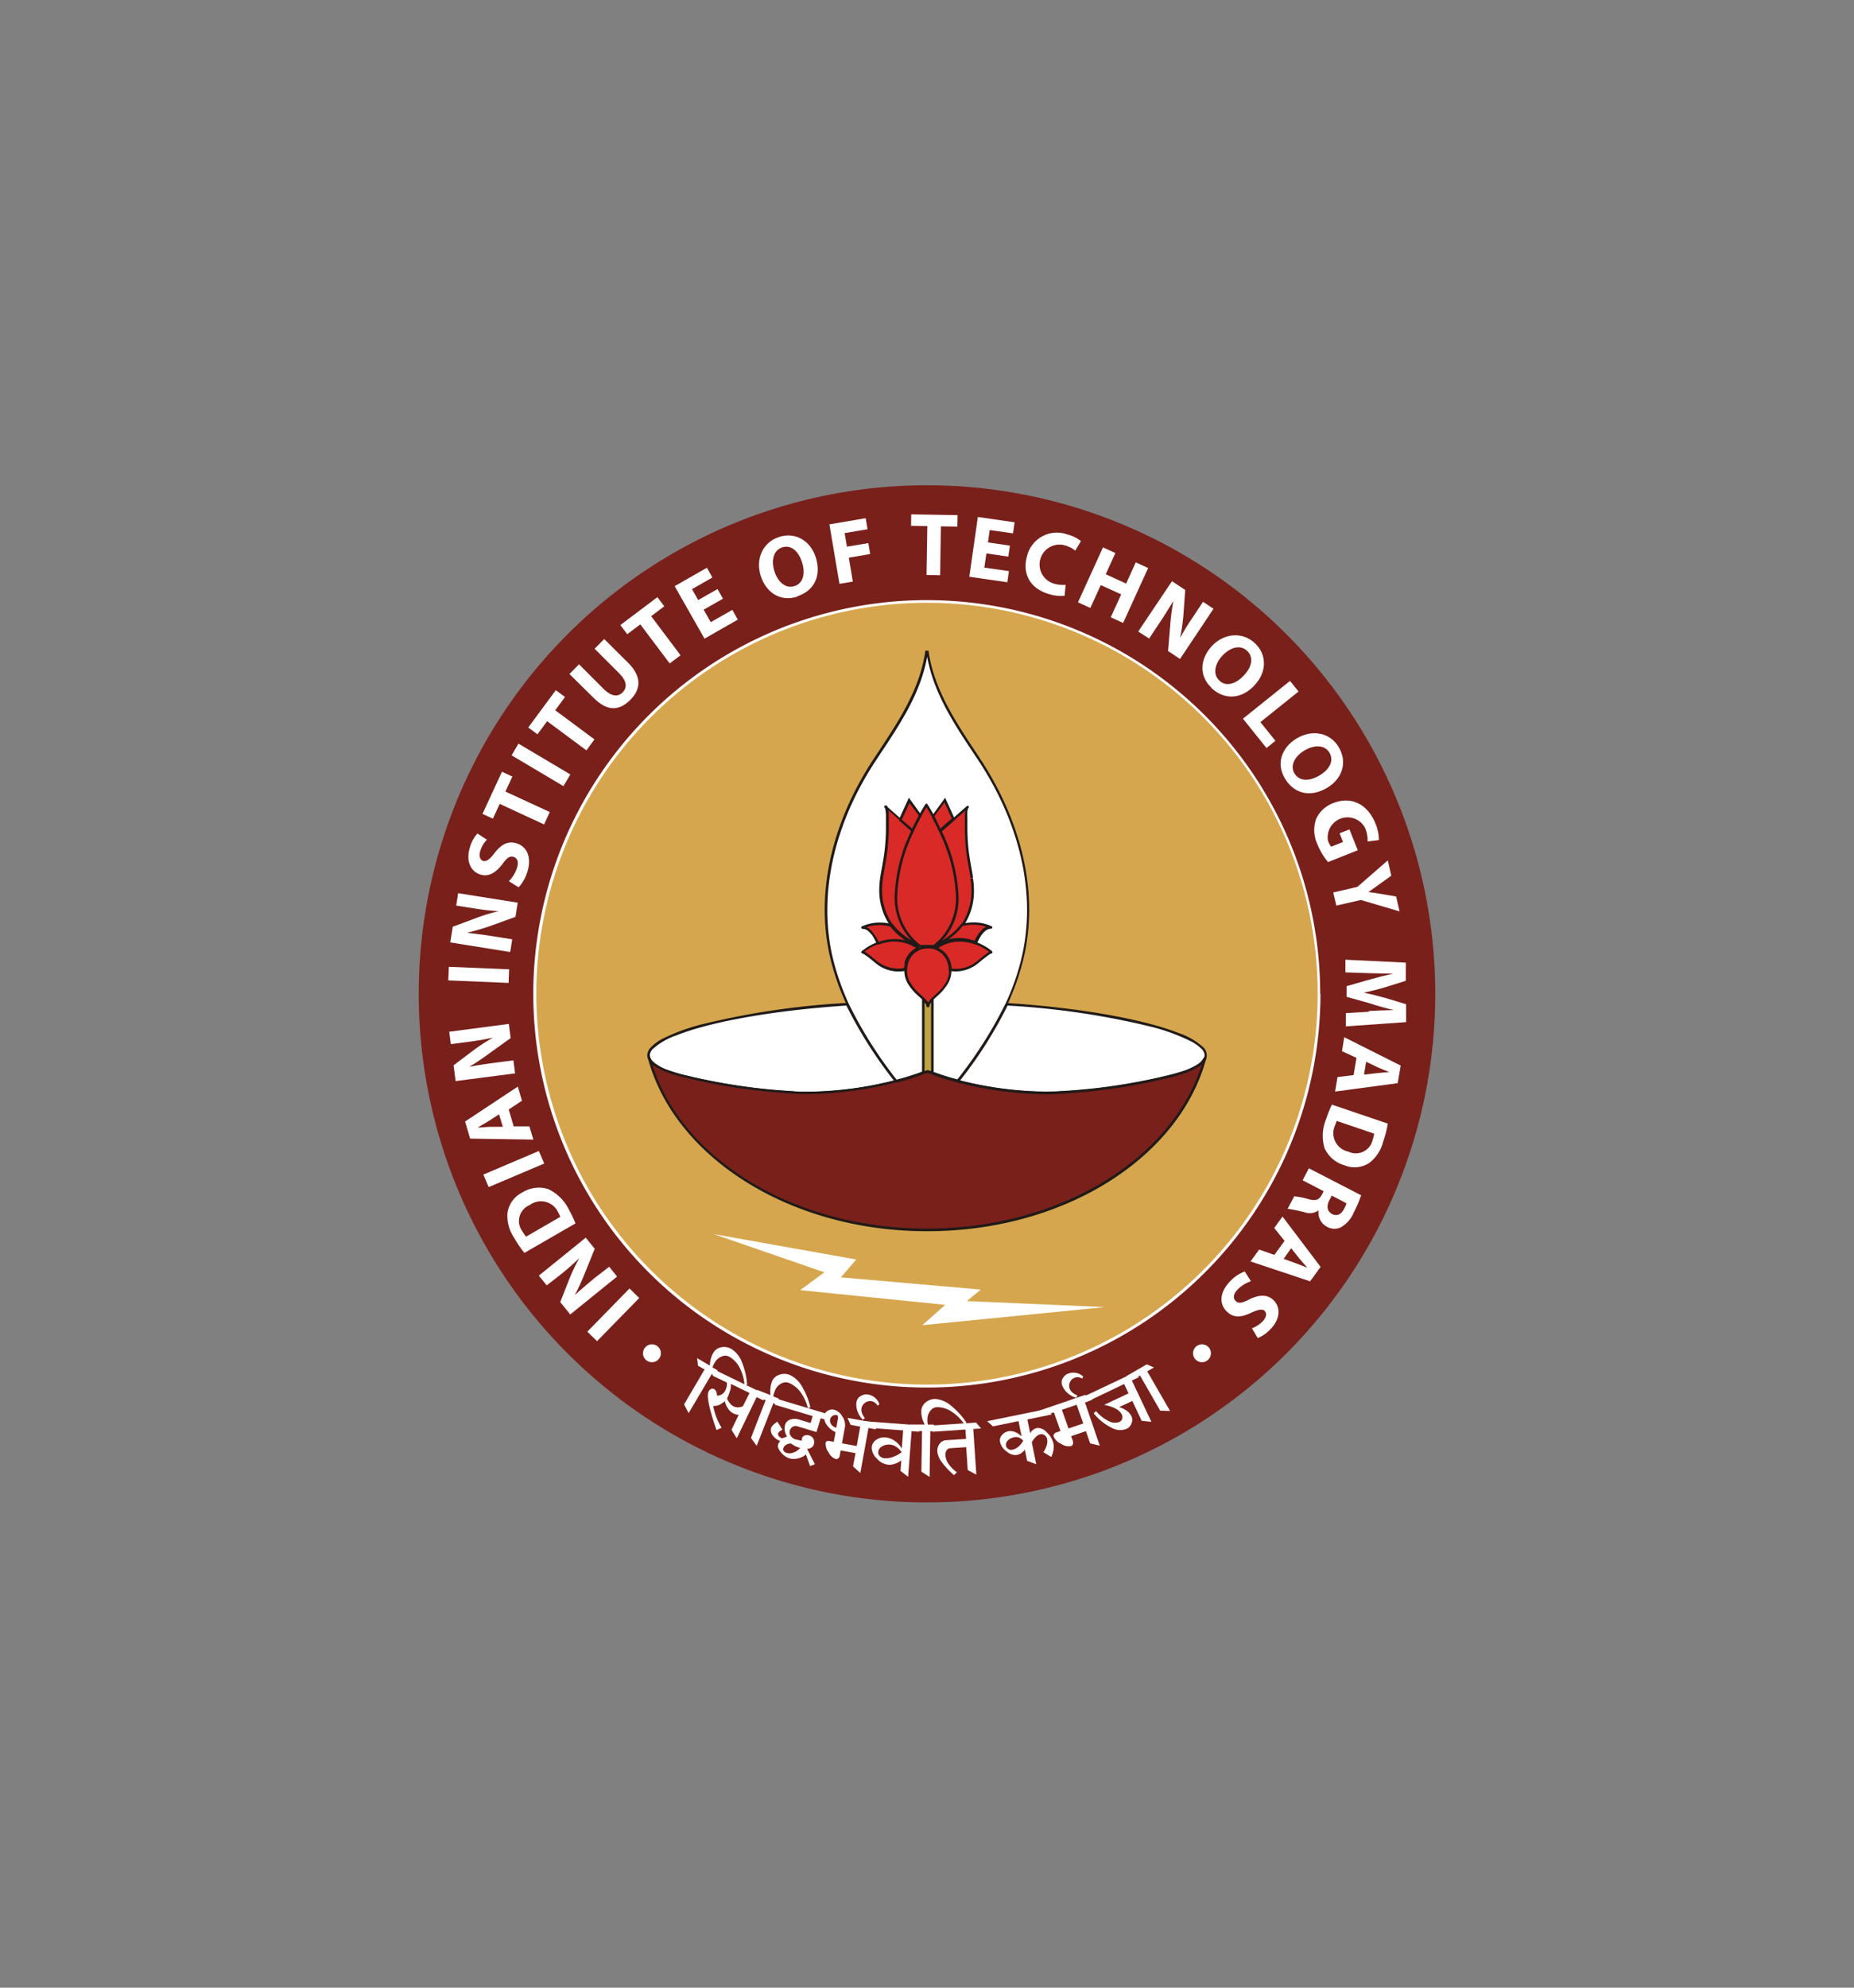 <svg id="Layer_1" data-name="Layer 1" xmlns="http://www.w3.org/2000/svg" viewBox="0 0 280 300"><rect x="0" y="0" width="280" height="300" fill="#808080" stroke="none"/><defs><style>.cls-1{fill:#79201b;}.cls-2{fill:#d6a64e;}.cls-3{fill:#fff;}.cls-4{fill:#201a18;}.cls-5{fill:#bda343;}.cls-6{fill:#d92a27;}</style></defs><title>IIT Madras Logo</title><path class="cls-1" d="M216.76,150A76.76,76.76,0,1,1,140,73.24,76.76,76.76,0,0,1,216.76,150"/><path class="cls-2" d="M199.23,150A59.23,59.23,0,1,1,140,90.77,59.23,59.23,0,0,1,199.23,150"/><path class="cls-3" d="M199.23,150H199a59,59,0,1,1-17.29-41.75A58.89,58.89,0,0,1,199,150h.38A59.42,59.42,0,1,0,140,209.42,59.42,59.42,0,0,0,199.42,150Z"/><polyline class="cls-3" points="88.7 200.99 95.07 194.47 96.54 195.91 90.17 202.42 88.7 200.99"/><path class="cls-3" d="M93.21,192.66l-7.09,5.73-1.51-1.87L86,193a26.21,26.21,0,0,1,1.49-3.12l0,0a36.87,36.87,0,0,1-2.86,2.52L82.57,194l-1.19-1.47,7.08-5.73,1.36,1.68-1.51,3.72a30.75,30.75,0,0,1-1.5,3.26l0,0c.91-.82,1.89-1.65,3-2.58L92,191.19l1.19,1.47"/><path class="cls-3" d="M84.62,183.64a4.31,4.31,0,0,0-.32-.65A2.84,2.84,0,0,0,80,181.88a2.6,2.6,0,0,0-1.08,4,5.21,5.21,0,0,0,.53.77l5.18-3ZM79.2,189.1a16,16,0,0,1-1.56-2.3,5.86,5.86,0,0,1-1-3.72A4.08,4.08,0,0,1,78.85,180a4.67,4.67,0,0,1,3.94-.53,6.62,6.62,0,0,1,3.12,3.08,17.64,17.64,0,0,1,1,2.1L79.2,189.1"/><polyline class="cls-3" points="73 177.28 81.38 173.72 82.19 175.61 73.8 179.17 73 177.28"/><path class="cls-3" d="M75.39,168.17l-1.69,1.09c-.47.29-1.09.64-1.56.92l0,0c.55,0,1.25-.09,1.8-.11h2l-.58-1.93ZM77.53,170l2.42,0,.6,2L71,171.85l-.76-2.58L78.2,164l.63,2.13-2,1.33.74,2.52"/><path class="cls-3" d="M77.81,162l-9,1.17-.31-2.38,3.06-2.31a29.48,29.48,0,0,1,2.91-1.88v0c-1.17.27-2.39.47-3.75.65l-2.63.34-.25-1.87,9-1.18.28,2.14L73.88,159a32.77,32.77,0,0,1-3,2v0c1.19-.22,2.46-.41,3.94-.61l2.72-.35.24,1.88"/><polyline class="cls-3" points="67.79 145.92 76.89 146.3 76.81 148.35 67.7 147.97 67.79 145.92"/><path class="cls-3" d="M77,143.68l-9-1.44.38-2.37,3.6-1.34a26.94,26.94,0,0,1,3.32-1v0a37.15,37.15,0,0,1-3.79-.44l-2.61-.41.29-1.87,9,1.43-.34,2.14-3.78,1.37a34.77,34.77,0,0,1-3.42,1v.05c1.21.13,2.48.3,4,.54l2.71.43-.3,1.87"/><path class="cls-3" d="M76.85,133a5.19,5.19,0,0,0,1.23-2c.28-.9.06-1.49-.52-1.67s-1,.14-1.67,1.07c-1,1.29-2.07,2-3.35,1.59-1.48-.46-2.21-2.07-1.57-4.1a5.28,5.28,0,0,1,1.13-2.09l1.44.94a4.08,4.08,0,0,0-1,1.67c-.27.85,0,1.39.44,1.53s1-.23,1.74-1.23c1.05-1.35,2.07-1.81,3.31-1.42,1.46.45,2.35,2,1.6,4.34a6,6,0,0,1-1.31,2.29L76.85,133"/><polyline class="cls-3" points="75.47 121.33 74.44 123.56 72.87 122.84 75.81 116.48 77.38 117.21 76.33 119.47 83.03 122.56 82.17 124.43 75.47 121.33"/><polyline class="cls-3" points="78.31 112.24 86.14 116.89 85.09 118.65 77.26 114 78.31 112.24"/><polyline class="cls-3" points="82.63 108.85 81.17 110.83 79.78 109.8 83.94 104.17 85.33 105.2 83.85 107.2 89.78 111.6 88.56 113.25 82.63 108.85"/><path class="cls-3" d="M87.46,100.27,91.18,104c1.12,1.11,2.12,1.24,2.85.5s.64-1.72-.51-2.87L89.8,97.91l1.45-1.46,3.63,3.6c2,2,2,3.93.27,5.62s-3.47,1.68-5.52-.36L86,101.73l1.44-1.46"/><polyline class="cls-3" points="96.7 94.24 94.73 95.72 93.69 94.34 99.28 90.13 100.32 91.51 98.34 93 102.78 98.9 101.14 100.13 96.7 94.24"/><polyline class="cls-3" points="109.19 90.36 106.27 92.02 107.34 93.9 110.6 92.05 111.43 93.52 106.4 96.39 101.89 88.47 106.76 85.69 107.59 87.16 104.51 88.92 105.44 90.57 108.36 88.91 109.19 90.36"/><path class="cls-3" d="M120,88.46c1.32-.43,1.67-1.92,1.12-3.62s-1.67-2.65-3-2.22-1.68,2-1.16,3.62,1.73,2.65,3,2.22Zm.41,1.59c-2.56.83-4.7-.62-5.51-3.09s.2-5.08,2.75-5.91,4.76.66,5.53,3c.93,2.85-.22,5.12-2.75,5.94h0"/><polyline class="cls-3" points="125.26 79.14 130.74 78.21 131.02 79.88 127.56 80.46 127.91 82.51 131.14 81.97 131.42 83.62 128.19 84.17 128.8 87.78 126.78 88.12 125.26 79.14"/><polyline class="cls-3" points="140.05 79.4 137.59 79.36 137.62 77.63 144.62 77.75 144.59 79.48 142.1 79.44 141.98 86.82 139.93 86.78 140.05 79.4"/><polyline class="cls-3" points="152.28 84.01 148.97 83.53 148.66 85.67 152.37 86.2 152.13 87.88 146.39 87.05 147.68 78.03 153.23 78.83 152.99 80.5 149.47 80 149.21 81.87 152.52 82.35 152.28 84.01"/><path class="cls-3" d="M160.78,89.92a5.94,5.94,0,0,1-2.34-.25c-3-.86-4.05-3.21-3.34-5.71a4.64,4.64,0,0,1,6.1-3.29,5.21,5.21,0,0,1,2.05,1l-.86,1.44a4.22,4.22,0,0,0-1.57-.8,3,3,0,0,0-1.63,5.78,4.89,4.89,0,0,0,1.75.18l-.16,1.64"/><polyline class="cls-3" points="168.45 83.47 166.99 86.67 170.07 88.08 171.53 84.88 173.4 85.73 169.62 94.02 167.75 93.17 169.33 89.71 166.24 88.31 164.67 91.76 162.8 90.91 166.58 82.62 168.45 83.47"/><path class="cls-3" d="M171.91,95.3,177,87.72l2,1.33-.28,3.83a30.3,30.3,0,0,1-.5,3.42l0,0c.57-1.07,1.22-2.11,2-3.26l1.47-2.21,1.58,1.05-5.06,7.58-1.8-1.2.33-4a33.19,33.19,0,0,1,.47-3.55l0,0c-.62,1-1.31,2.14-2.14,3.37l-1.52,2.29-1.57-1"/><path class="cls-3" d="M184.15,102.71c1,1,2.49.53,3.71-.77s1.51-2.75.47-3.72-2.56-.5-3.72.74-1.48,2.8-.47,3.74ZM183,103.84c-2-1.84-1.74-4.42,0-6.31s4.54-2.29,6.5-.47,1.73,4.49,0,6.33c-2,2.19-4.59,2.28-6.54.46h0"/><polyline class="cls-3" points="194.82 102.77 196.11 104.37 190.35 108.99 192.62 111.81 191.27 112.9 187.72 108.47 194.82 102.77"/><path class="cls-3" d="M195.51,116.75c.72,1.19,2.25,1.2,3.78.28s2.21-2.22,1.48-3.44-2.32-1.19-3.78-.31-2.2,2.28-1.49,3.46Zm-1.45.76c-1.39-2.3-.46-4.72,1.77-6.06s5-1,6.37,1.35.43,4.78-1.73,6.08c-2.57,1.54-5,.93-6.41-1.36h0"/><path class="cls-3" d="M200.6,130.15a10,10,0,0,1-1.6-2.63,5.14,5.14,0,0,1-.24-3.9,4.58,4.58,0,0,1,2.62-2.42c2.82-1.1,5.24.31,6.34,3.08a6.56,6.56,0,0,1,.53,2.51l-1.7.22a4.79,4.79,0,0,0-.42-2.11,3,3,0,0,0-5.57,2,3.33,3.33,0,0,0,.48.89l1.79-.71-.52-1.31,1.49-.59,1.26,3.15-4.46,1.77"/><path class="cls-3" d="M201.35,134.7l3.64-.84,4.6-4,.53,2.31-1.93,1.38c-.58.43-1,.73-1.54,1.08v0c.6.07,1.16.16,1.86.28l2.34.4.52,2.25-5.85-1.73-3.7.85-.47-2"/><path class="cls-3" d="M206.74,152.59c1.1-.06,2.41-.12,3.74-.14v0c-1.16-.28-2.47-.63-3.54-1l-3.57-1,0-1.61,3.5-1c1.08-.31,2.35-.63,3.55-.88v0l-3.77-.08-3.46-.12,0-1.91,9.12.44,0,2.74-3,.94c-1,.32-2.17.6-3.23.82v.06c1.06.22,2.25.52,3.28.81l3,.91,0,2.7-9.1.64,0-2,3.48-.21"/><path class="cls-3" d="M206,162.19l2-.23c.55-.06,1.26-.1,1.8-.15v0c-.51-.21-1.17-.47-1.66-.69l-1.82-.87-.33,2Zm-1.14-2.53-2.19-1,.35-2.11,8.52,4.28-.45,2.65-9.46,1.27.37-2.19,2.43-.3.43-2.58"/><path class="cls-3" d="M201.91,169.15a3.88,3.88,0,0,0-.27.67,2.84,2.84,0,0,0,2,4,2.6,2.6,0,0,0,3.67-1.81,4,4,0,0,0,.22-.91l-5.64-1.92Zm7.68.44a15.93,15.93,0,0,1-.69,2.69,5.86,5.86,0,0,1-2.1,3.24,4.07,4.07,0,0,1-3.77.35,4.66,4.66,0,0,1-3-2.61,6.59,6.59,0,0,1,.25-4.37,18.18,18.18,0,0,1,.87-2.17l8.46,2.87"/><path class="cls-3" d="M201.13,180.45l-.37.72c-.47.92-.3,1.69.41,2.06s1.38.08,1.81-.76a4.14,4.14,0,0,0,.37-.86l-2.22-1.16Zm4.41,0a16,16,0,0,1-1.08,2.53,4.57,4.57,0,0,1-2,2.28,2.27,2.27,0,0,1-2.08-.12,2.42,2.42,0,0,1-1.24-2.46h0a2.29,2.29,0,0,1-2.06.3,25,25,0,0,0-2.62-.54l1-1.88a12.12,12.12,0,0,1,2.17.43c1.13.3,1.58.09,2-.66l.28-.54-3.18-1.65.94-1.81,8,4.13"/><path class="cls-3" d="M193.86,190l1.89.68c.53.19,1.18.47,1.69.66l0,0c-.37-.41-.83-.94-1.18-1.36L195,188.39Zm.1-2.77-1.52-1.89,1.25-1.73,5.75,7.6-1.58,2.18-9-3,1.3-1.79,2.3.8,1.54-2.12"/><path class="cls-3" d="M188.91,193.38a5.08,5.08,0,0,0-2,1.25c-.66.68-.72,1.31-.29,1.73s1,.31,2-.22c1.44-.71,2.73-.85,3.7.08,1.12,1.08,1.06,2.84-.43,4.37a5.31,5.31,0,0,1-1.94,1.36l-.87-1.47a4.47,4.47,0,0,0,1.63-1.07c.61-.64.61-1.24.28-1.56s-.95-.22-2.1.31c-1.55.75-2.67.7-3.6-.2-1.1-1.06-1.23-2.79.5-4.59a6,6,0,0,1,2.2-1.47l.93,1.48"/><path class="cls-3" d="M182.88,204.25a1.35,1.35,0,1,1-1.34-1.35,1.35,1.35,0,0,1,1.34,1.35"/><path class="cls-3" d="M99.81,204.25a1.35,1.35,0,1,1-1.35-1.35,1.35,1.35,0,0,1,1.35,1.35"/><polyline class="cls-3" points="107.79 186.26 129.31 190.1 127 192.79 148.13 194.64 146.01 196.37 166.87 197.28 139.29 200.01 142.75 196.94 120.85 194.72 124.5 192.03 107.79 186.26"/><path class="cls-3" d="M105.31,205l1.89,1.11a5,5,0,0,1,.14-1,3.82,3.82,0,0,1,.39-.93,1.73,1.73,0,0,1,1.21-.84,2.15,2.15,0,0,1,1.57.29,4,4,0,0,1,1.55,2,10.58,10.58,0,0,1,.77,3.4l-.39,0a6.69,6.69,0,0,0-.71-2.56,4.09,4.09,0,0,0-1.55-1.68,1.28,1.28,0,0,0-1.18-.06,2.07,2.07,0,0,0-1.06.93,2.56,2.56,0,0,0-.33.72l.74.43.14,1.17-1-.59L104,213.28l-.69-1.31,3.1-5.28-1-.56-.13-1.16"/><path class="cls-3" d="M110.24,209.92a5.57,5.57,0,0,1-.44,1.16,3,3,0,0,0,.45.73,1.48,1.48,0,0,0,1.22.6,1.9,1.9,0,0,0,.73-.17l1-2-2.82-1.37a3.42,3.42,0,0,1-.1,1Zm.25,5.85,1.09-2.26a.67.67,0,0,1-.33,0,3.12,3.12,0,0,1-.51-.2,2.07,2.07,0,0,1-.78-.7,3.29,3.29,0,0,1-.5-1.14,3,3,0,0,1-.86.58,1.79,1.79,0,0,1-.89.14,9.77,9.77,0,0,0,1.27,3.31l-.77.33c-1.12-3.22-1.52-5.15-1.2-5.81a.8.8,0,0,1,.37-.38.47.47,0,0,1,.43,0,.71.71,0,0,1,.35.37,1.56,1.56,0,0,1,.12.64,1.36,1.36,0,0,0,.74-.21,1.39,1.39,0,0,0,.52-.58,3,3,0,0,0,.22-.63,1.57,1.57,0,0,0,0-.57l-2.09-1-.23-1.15,7.67,3.71.22,1.16-1.06-.52-3,6.22-.78-1.25"/><path class="cls-3" d="M114.3,209.75l2.06.81a4.65,4.65,0,0,1,0-1.05,3.68,3.68,0,0,1,.23-1,1.71,1.71,0,0,1,1.06-1,2.16,2.16,0,0,1,1.6,0,4.06,4.06,0,0,1,1.84,1.7,10.76,10.76,0,0,1,1.29,3.21l-.37.11a6.77,6.77,0,0,0-1.11-2.41,4.17,4.17,0,0,0-1.78-1.41,1.35,1.35,0,0,0-1.18.13A2,2,0,0,0,117,210a2.79,2.79,0,0,0-.22.76l.8.31.31,1.14-1.09-.43-2.52,6.44-.87-1.19,2.22-5.7-1-.41-.32-1.14"/><path class="cls-3" d="M118.38,219a.64.64,0,0,0,.38.28,1.65,1.65,0,0,0,1.09-.05,2.46,2.46,0,0,0,1-.7,3.46,3.46,0,0,1-1.36-.65,1.28,1.28,0,0,0-.76.18.91.91,0,0,0-.43.52.53.53,0,0,0,.06.42Zm6.5-5.66.4,1.11-1.34-.4-.63,2.09-2.93-.88a.84.84,0,0,0-.67.09,1,1,0,0,0-.43.57.91.91,0,0,0,.15.8,1.34,1.34,0,0,0,.76.54l.92.19a1.5,1.5,0,0,1,0-.2.72.72,0,0,1,0-.17.65.65,0,0,1,.42-.42,1,1,0,0,1,.72,0,1,1,0,0,1,.6.51,1.09,1.09,0,0,1,.06.83.88.88,0,0,1-.36.48,1.28,1.28,0,0,1-.66.2l1.18,2.32-.73.27-.62-1.74a2.92,2.92,0,0,1-1.23.59,2.36,2.36,0,0,1-1.24,0,2.68,2.68,0,0,1-1.3-.91c-.39-.47-.54-.85-.45-1.16a1.73,1.73,0,0,1,.14-.31,1.5,1.5,0,0,1,.19-.25,2.35,2.35,0,0,1-1.14-.86,1.26,1.26,0,0,1-.23-1.11,1.15,1.15,0,0,1,.3-.44,4,4,0,0,1,.64-.51l.78,1.22a2.22,2.22,0,0,0-.44.26.66.66,0,0,0-.22.28.48.48,0,0,0,.11.43.94.94,0,0,0,.49.32l.74-.26a2.25,2.25,0,0,1-.34-.89,2,2,0,0,1,.06-.92,1.12,1.12,0,0,1,.77-.75,2,2,0,0,1,1.34,0l1.73.52.31-1.05-5.67-1.7-.4-1.11,8.22,2.47"/><path class="cls-3" d="M125.54,215a1.44,1.44,0,0,0,.76.49l.24-1.32a.84.84,0,0,0,0-.39c0-.12-.1-.19-.18-.2a.8.8,0,0,0-.65.14.82.82,0,0,0-.35.55.85.85,0,0,0,.21.73Zm2.47-1,3.78.68.53,1.06-1.16-.21-1.23,6.79-1.1-1,.37-2-2.24-.41-.14.78a.7.7,0,0,1-.21.41.44.44,0,0,1-.36.12,1.91,1.91,0,0,1-1.11-1,2.14,2.14,0,0,1-.44-1.47.35.35,0,0,1,.21-.24.67.67,0,0,1,.4,0l.61.11.27-1.47a3.14,3.14,0,0,1-1.35-1.12,1.86,1.86,0,0,1-.33-1.41,1,1,0,0,1,.5-.7,1.3,1.3,0,0,1,.93-.16,2,2,0,0,1,1.25,1,2.25,2.25,0,0,1,.42,1.61l-.45,2.47,2.23.41.53-2.93-1.46-.27-.45-1"/><path class="cls-3" d="M129.93,210.76a1.47,1.47,0,0,1,1.09-.29,2.06,2.06,0,0,1,1.11.48,2.14,2.14,0,0,1,.68,1l-.26.2a1.62,1.62,0,0,0-.44-.46,1,1,0,0,0-.51-.21,1.27,1.27,0,0,0-1,.28,1.32,1.32,0,0,0-.51.88,1.52,1.52,0,0,0,.1.67,3.25,3.25,0,0,0,.43.75l-.34.21a3.66,3.66,0,0,1-.77-1.25,2.86,2.86,0,0,1-.17-1.34,1.32,1.32,0,0,1,.56-.93"/><path class="cls-3" d="M132.89,219.79a1.07,1.07,0,0,0,.7.3,3,3,0,0,0,1.25-.19,4.7,4.7,0,0,0,1.33-.72,3.15,3.15,0,0,0-.82-.81,1.84,1.84,0,0,0-.9-.33,2,2,0,0,0-1.25.27,1.06,1.06,0,0,0-.56.85.75.75,0,0,0,.25.63Zm5.32-4.7.63,1-1.17-.09-.52,6.9L136,222l.12-1.57a4,4,0,0,1-1,.51,2.34,2.34,0,0,1-1,.13,2.65,2.65,0,0,1-1.7-.94,2.25,2.25,0,0,1-.77-1.68,1.49,1.49,0,0,1,.65-1.12,2.11,2.11,0,0,1,1.42-.38,2.83,2.83,0,0,1,1.38.5,3.54,3.54,0,0,1,1.09,1.18l.21-2.74-5-.37-.64-1,7.45.56"/><path class="cls-3" d="M137.45,215l2.21,0a4.23,4.23,0,0,1-.4-1,3.42,3.42,0,0,1-.12-1,1.72,1.72,0,0,1,.64-1.32,2.23,2.23,0,0,1,1.51-.53,4.09,4.09,0,0,1,2.32,1,10.75,10.75,0,0,1,2.34,2.57l-.32.23a6.55,6.55,0,0,0-1.88-1.87,4,4,0,0,0-2.16-.7,1.32,1.32,0,0,0-1.07.53,2.11,2.11,0,0,0-.46,1.32,2.74,2.74,0,0,0,.07.78l.86,0,.69,1-1.18,0-.11,6.91-1.24-.81.1-6.12h-1.11l-.69-1"/><path class="cls-3" d="M147.4,214.7l.77.9-1.18.08.46,6.89-1.3-.7-.23-3.45-2.43.16a.7.7,0,0,0-.54.34,1.12,1.12,0,0,0-.17.73,2.62,2.62,0,0,0,.49,1.32,5.08,5.08,0,0,0,1.25,1.24l-.45.43a12.2,12.2,0,0,1-1.82-1.94,3.3,3.3,0,0,1-.69-1.59,1.71,1.71,0,0,1,.34-1.19,1.27,1.27,0,0,1,1-.55l3-.2-.1-1.41-4.94.33-.76-.9,7.36-.49"/><path class="cls-3" d="M152.3,218.7a.71.71,0,0,0,.59.11,1.85,1.85,0,0,0,.9-.46,2.93,2.93,0,0,0,.74-.91,1.66,1.66,0,0,0-.63-.46,1.16,1.16,0,0,0-.68-.07,1.78,1.78,0,0,0-1,.5.86.86,0,0,0-.29.79.77.77,0,0,0,.34.5Zm5.67-6,.88.78-3.69.76.42,2.07a1.66,1.66,0,0,1,.44-.51,1.61,1.61,0,0,1,.61-.27,1.79,1.79,0,0,1,1.47.67,3.22,3.22,0,0,1,1,1.71,2.62,2.62,0,0,1,0,.93,4.16,4.16,0,0,1-.33,1.06l-1.19-.72a3.57,3.57,0,0,0,.5-1.05,1.94,1.94,0,0,0,.07-.91,1,1,0,0,0-.38-.6.82.82,0,0,0-.66-.15,1.44,1.44,0,0,0-.66.39,3.16,3.16,0,0,0-.62.84l.67,3.3-1.38-.52-.34-1.69a2,2,0,0,1-.52.52,1.85,1.85,0,0,1-.68.28,1.9,1.9,0,0,1-1.55-.52,2.4,2.4,0,0,1-1-1.44,1.19,1.19,0,0,1,.26-1,1.71,1.71,0,0,1,1-.61,1.9,1.9,0,0,1,1,.11,3.29,3.29,0,0,1,1,.67l-.47-2.31-3.86.79-.88-.78,8.78-1.79"/><polyline class="cls-3" points="157.51 220.78 157.52 220.78 157.53 220.79 157.51 220.79 157.51 220.78"/><path class="cls-3" d="M161.36,215.6l2.24-.76-1-2.82-2.23.76,1,2.82Zm2.6-5,1,.67-1.11.38,2.24,6.54-1.45-.34L164,216l-2.23.76.26.74a.76.76,0,0,1,0,.47.41.41,0,0,1-.26.28,2,2,0,0,1-1.5-.32,2.17,2.17,0,0,1-1.14-1.1.39.39,0,0,1,.05-.36.52.52,0,0,1,.32-.26l.66-.23-1-2.82-1.56.53-1-.66,7.29-2.5"/><path class="cls-3" d="M160.47,208.11a1.46,1.46,0,0,1,.82-.78,2.16,2.16,0,0,1,2.29.43l-.13.31a1.58,1.58,0,0,0-.6-.2,1.1,1.1,0,0,0-.55.07,1.25,1.25,0,0,0-.73.71,1.29,1.29,0,0,0,0,1,1.44,1.44,0,0,0,.41.54,3.3,3.3,0,0,0,.75.44l-.2.35a3.71,3.71,0,0,1-1.29-.72,3,3,0,0,1-.79-1.08,1.34,1.34,0,0,1,0-1.09"/><path class="cls-3" d="M171,207.32l1,.54-1.06.5,2.95,6.24-1.47-.16-1.41-3-2,.94a3.49,3.49,0,0,1,1.15.54,2.38,2.38,0,0,1,.72.84,1.33,1.33,0,0,1,0,1.09,1.44,1.44,0,0,1-.77.82,2.63,2.63,0,0,1-2.31-.22,8,8,0,0,1-2.63-2.14l.36-.34a5.71,5.71,0,0,0,1.88,1.5,1.93,1.93,0,0,0,1.67.13.73.73,0,0,0,.4-.47.93.93,0,0,0-.06-.65,2.11,2.11,0,0,0-.95-.88,5.86,5.86,0,0,0-1.73-.56l3.7-1.74-.67-1.41L164,211.65l-1-.55,8-3.78"/><polyline class="cls-3" points="173.19 205.92 174.27 206.39 173.26 206.98 176.71 212.96 175.22 212.91 172.17 207.61 171.2 208.16 170.11 207.7 173.19 205.92"/><path class="cls-3" d="M97.94,159.26c0,2,4.63,3,5.84,3.31a89.71,89.71,0,0,0,15.89,2.33,52.34,52.34,0,0,0,15.67-1.7,63,63,0,0,1-7.4-11.63C110.37,152.73,97.94,156.26,97.94,159.26Zm54.12-7.73a63,63,0,0,1-7.4,11.63,52.34,52.34,0,0,0,15.67,1.7,88.8,88.8,0,0,0,15.89-2.33c1.21-.31,5.84-1.32,5.84-3.31,0-3-12.43-6.53-30-7.69"/><path class="cls-4" d="M97.94,159.26h-.19a1.93,1.93,0,0,0,.81,1.46,8.7,8.7,0,0,0,2.78,1.37c1,.33,1.94.55,2.39.66a89.39,89.39,0,0,0,15.93,2.34c.78.06,1.59.08,2.41.08a55.08,55.08,0,0,0,13.31-1.78l.28-.07-.17-.23a63.92,63.92,0,0,1-7.38-11.6l-.06-.12h-.13a119,119,0,0,0-21.62,3.16,29.67,29.67,0,0,0-6.24,2.25A6.69,6.69,0,0,0,98.37,158a1.89,1.89,0,0,0-.62,1.28h.38a1.5,1.5,0,0,1,.51-1,10.27,10.27,0,0,1,3.48-2c5-2,14.31-3.76,25.83-4.52v-.19l-.18.08a64.72,64.72,0,0,0,7.42,11.67l.16-.12-.05-.18a55,55,0,0,1-13.22,1.77c-.82,0-1.61,0-2.38-.08a89.11,89.11,0,0,1-15.86-2.33,23.74,23.74,0,0,1-3.35-1,6.67,6.67,0,0,1-1.68-1,1.55,1.55,0,0,1-.67-1.16Zm54.12-7.73-.17-.08a63.92,63.92,0,0,1-7.38,11.6l-.17.23.28.07a55.08,55.08,0,0,0,13.31,1.78c.82,0,1.63,0,2.41-.08a89.37,89.37,0,0,0,15.93-2.33,25.69,25.69,0,0,0,3.4-1,6.86,6.86,0,0,0,1.77-1,1.68,1.68,0,0,0,.19-2.74,10.61,10.61,0,0,0-3.61-2.06c-5.08-2-14.4-3.78-25.94-4.54H152l-.06.12.17.08v.19a118.66,118.66,0,0,1,21.55,3.15,29.64,29.64,0,0,1,6.15,2.22,6.93,6.93,0,0,1,1.61,1.12,1.52,1.52,0,0,1,.51,1,1.55,1.55,0,0,1-.67,1.16,8.81,8.81,0,0,1-2.66,1.31c-1,.32-1.91.54-2.37.65a88.21,88.21,0,0,1-15.86,2.33c-.77.05-1.56.08-2.38.08A55,55,0,0,1,144.71,163l-.05.18.16.12a64.37,64.37,0,0,0,7.42-11.67l-.18-.08v0Z"/><path class="cls-3" d="M135.34,163.19A64.91,64.91,0,0,1,128,151.54c-.15-.32-.3-.64-.44-1a36.56,36.56,0,0,1-2.19-6.91c-2-10.22,1.2-20.59,6.85-29.07,3.31-5,6.82-10,7.72-16h.19c.9,6,4.42,11.08,7.72,16,5.65,8.48,8.87,18.85,6.85,29.07a35.85,35.85,0,0,1-2.19,6.91c-.14.33-.29.64-.44,1a63,63,0,0,1-7.4,11.63,35.3,35.3,0,0,1-4.58-1.49,37.19,37.19,0,0,1-4.6,1.5h-.14"/><path class="cls-4" d="M135.34,163.19l.16-.12a64.34,64.34,0,0,1-7.34-11.61c-.14-.32-.3-.64-.43-1a36.47,36.47,0,0,1-2.18-6.88,32,32,0,0,1-.6-6.22c0-8.06,2.94-16,7.42-22.71,3.3-5,6.84-10,7.75-16.12l-.19,0v.19h.19v-.19l-.19,0c.91,6.09,4.45,11.16,7.75,16.12,4.48,6.74,7.43,14.65,7.43,22.72a32,32,0,0,1-.61,6.21,35.07,35.07,0,0,1-2.18,6.88c-.13.32-.28.63-.43.95a63.92,63.92,0,0,1-7.38,11.6l.15.11.05-.18a34.94,34.94,0,0,1-4.56-1.49l-.07,0-.08,0a34.62,34.62,0,0,1-4.57,1.49l0,.19,0-.19h-.14l-.17,0v.18h.19l.16-.12-.16.12h0l0,.19h.16a34.38,34.38,0,0,0,4.62-1.51l-.07-.17-.08.17a34.38,34.38,0,0,0,4.62,1.51l.12,0,.08-.1a64.37,64.37,0,0,0,7.42-11.67c.14-.31.3-.63.44-1a36.74,36.74,0,0,0,2.2-6.95,32.59,32.59,0,0,0,.61-6.28c0-8.16-3-16.15-7.49-22.93-3.3-5-6.8-10-7.69-16l0-.17h-.52l0,.17c-.89,6-4.38,11-7.68,16-4.52,6.78-7.49,14.76-7.5,22.92a31.94,31.94,0,0,0,.62,6.29,36,36,0,0,0,2.2,6.95c.14.34.29.66.44,1a63.66,63.66,0,0,0,7.37,11.68l.34.46v-.57Z"/><path class="cls-1" d="M135.34,163.2a52.34,52.34,0,0,1-15.67,1.7,89.71,89.71,0,0,1-15.89-2.33c-1.1-.28-5-1.14-5.72-2.77h0c4,14.73,21.27,25.81,41.95,25.81s37.93-11.08,42-25.81h0c-.78,1.61-4.61,2.45-5.7,2.73a88.8,88.8,0,0,1-15.89,2.33,52.34,52.34,0,0,1-15.67-1.7,35.3,35.3,0,0,1-4.58-1.49,37.19,37.19,0,0,1-4.6,1.5h-.14v0Z"/><path class="cls-4" d="M135.29,163a55,55,0,0,1-13.22,1.77c-.82,0-1.61,0-2.38-.08a89.11,89.11,0,0,1-15.86-2.33,26.42,26.42,0,0,1-3-.87,8.91,8.91,0,0,1-1.64-.79,2.51,2.51,0,0,1-1-1l0-.11h-.37l.06.24c4.06,14.85,21.39,26,42.14,26s38.08-11.1,42.13-26l.07-.24h-.41l-.05.11a2.61,2.61,0,0,1-1,1,10.74,10.74,0,0,1-2.51,1.08c-.87.28-1.66.46-2.07.56a88.21,88.21,0,0,1-15.86,2.33c-.77.05-1.56.08-2.38.08A55,55,0,0,1,144.71,163a34.94,34.94,0,0,1-4.56-1.49l-.07,0-.08,0a34.62,34.62,0,0,1-4.57,1.49l0,.19,0-.19h-.14l.05.38h.16a34.38,34.38,0,0,0,4.62-1.51l-.07-.17-.08.17a34.38,34.38,0,0,0,4.62,1.51,55.08,55.08,0,0,0,13.31,1.78c.82,0,1.63,0,2.41-.08a89.37,89.37,0,0,0,15.93-2.33,26,26,0,0,0,3-.88A8.7,8.7,0,0,0,181,161a3,3,0,0,0,1.13-1.15l-.17-.08V160h0v-.19l-.19-.05c-4,14.62-21.14,25.67-41.76,25.67s-37.79-11-41.77-25.67l-.18.05V160h0v-.19l-.18.08A2.88,2.88,0,0,0,99,161a11.18,11.18,0,0,0,2.62,1.14c.89.28,1.71.47,2.11.57a89.39,89.39,0,0,0,15.93,2.34c.78.06,1.59.08,2.41.08a55.08,55.08,0,0,0,13.31-1.78l-.09-.37Z"/><path class="cls-5" d="M140.77,150.84a1.86,1.86,0,0,0-.64,1h0a2,2,0,0,0-.69-1.07v11h.4l.28-.11.28.11h.41V150.84"/><path class="cls-4" d="M140.77,150.84l-.14-.14a4,4,0,0,0-.46.55,1.24,1.24,0,0,0-.23.59h.19v-.19h0v.19h.19a1.19,1.19,0,0,0-.25-.62,4.44,4.44,0,0,0-.5-.57l-.32-.33V162h.66l.28-.12-.07-.17-.08.17.28.12H141v-11.6l-.33.33.14.14h-.19v10.75h-.22v.19l.07-.18-.28-.11-.07,0-.08,0-.28.11.08.18v-.19h-.21V150.78h-.19l-.14.14a3.48,3.48,0,0,1,.45.52.84.84,0,0,1,.19.41V152h.42v-.19a.93.93,0,0,1,.17-.39,3.66,3.66,0,0,1,.42-.49l-.14-.13h0Z"/><path class="cls-6" d="M140.26,143H140a3.23,3.23,0,0,0-3.12,2.61c-.44,2,.47,3.25,1.81,4.52.36.34,1.42,1.18,1.44,1.76h0c0-.58,1.09-1.42,1.44-1.76,1.34-1.27,2.25-2.54,1.81-4.52a3.23,3.23,0,0,0-3.12-2.61h0Z"/><path class="cls-4" d="M140.26,142.77H140a3.4,3.4,0,0,0-3.3,2.76,4.62,4.62,0,0,0-.12,1,3.81,3.81,0,0,0,.57,2,8.07,8.07,0,0,0,1.41,1.67c.19.18.53.47.84.78a3.87,3.87,0,0,1,.39.47.91.91,0,0,1,.15.37.19.19,0,0,0,.19.19h0a.18.18,0,0,0,.19-.18.94.94,0,0,1,.16-.38,3.9,3.9,0,0,1,.62-.7l.6-.55a7.78,7.78,0,0,0,1.41-1.67,3.81,3.81,0,0,0,.57-2,4.58,4.58,0,0,0-.11-1,3.42,3.42,0,0,0-3.31-2.76H140v.38h.29a3,3,0,0,1,2.93,2.47,3.84,3.84,0,0,1,.11.92,3.46,3.46,0,0,1-.52,1.83,7.37,7.37,0,0,1-1.34,1.58c-.17.16-.53.46-.85.79a3.45,3.45,0,0,0-.43.53,1.15,1.15,0,0,0-.22.57h.19v-.19h0v.19h.19a1.24,1.24,0,0,0-.21-.57,5.44,5.44,0,0,0-.68-.77c-.24-.23-.48-.43-.61-.55a7.66,7.66,0,0,1-1.34-1.58,3.46,3.46,0,0,1-.52-1.83,4.42,4.42,0,0,1,.11-.92,3,3,0,0,1,2.93-2.47h.3v-.38Z"/><path class="cls-6" d="M136.84,145.57a3.37,3.37,0,0,1,1.74-2.28l.12-.18s-3.77-3.05-8.47.61c.22-.1,2,1.47,2.28,1.65a5.17,5.17,0,0,0,4.12,1l.13-.2c0-.18,0-.37.08-.57"/><path class="cls-4" d="M136.84,145.57l.19.05a3.12,3.12,0,0,1,1.64-2.15l.07-.07.12-.18a.21.21,0,0,0,0-.26,6.54,6.54,0,0,0-3.84-1.23,7.82,7.82,0,0,0-4.87,1.84.19.19,0,0,0-.05.25.19.19,0,0,0,.25.08l-.06-.12v.13h.06l-.06-.12v.13h0v0l.15.07a11.48,11.48,0,0,1,1.13.83l.55.45.33.26a5.36,5.36,0,0,0,3.23,1.1,6.36,6.36,0,0,0,1-.09.2.2,0,0,0,.13-.09l.12-.19,0-.09a5,5,0,0,1,.08-.54l-.19-.05-.13.14h0a.19.19,0,0,0,.19,0,.23.23,0,0,0,.13-.14l-.19-.05.14-.13h0a.19.19,0,0,0-.19-.05.17.17,0,0,0-.13.14,4.72,4.72,0,0,0-.09.59l.19,0-.16-.1-.13.2.16.1,0-.19a5.56,5.56,0,0,1-1,.09,5,5,0,0,1-3-1l-.4-.32c-.3-.24-.71-.58-1.07-.85l-.5-.35-.21-.11a.39.39,0,0,0-.2-.05l-.1,0,.08.17.11.16a7.5,7.5,0,0,1,4.64-1.77,6.27,6.27,0,0,1,2.62.58,6.13,6.13,0,0,1,.73.4l.19.13,0,0h0l.12-.15-.17-.1-.11.18.16.1-.09-.17a3.5,3.5,0,0,0-1.83,2.41l.18,0,.14-.13Z"/><path class="cls-6" d="M141.3,143.08l0,.07a3.32,3.32,0,0,1,2,2.42,4.61,4.61,0,0,1,.1.79,5.16,5.16,0,0,0,4-1c.24-.18,2.06-1.75,2.28-1.65-4.7-3.66-8.42-.64-8.42-.64"/><path class="cls-4" d="M141.3,143.08l-.17.1.05.07.1.08a3.14,3.14,0,0,1,1.91,2.29h0a4.07,4.07,0,0,1,.1.75.18.18,0,0,0,.16.18,5.3,5.3,0,0,0,.88.07,5.42,5.42,0,0,0,3.22-1.1l.41-.33c.3-.25.71-.58,1.06-.84.18-.13.34-.25.47-.33l.16-.09,0,0h0v0h0v-.13l-.06.12h.06v-.13l-.06.12a.19.19,0,0,0,.25-.08.19.19,0,0,0,0-.25,7.92,7.92,0,0,0-4.88-1.85,6.38,6.38,0,0,0-3.78,1.21l.12.15v-.19h0a.19.19,0,0,0-.17.1.21.21,0,0,0,0,.19l.17-.1v.19h0l.12,0h0A6,6,0,0,1,145,142.1a7.51,7.51,0,0,1,4.65,1.78l.11-.16.08-.17-.1,0a.61.61,0,0,0-.27.08,9.35,9.35,0,0,0-1.2.87l-.58.47-.33.26a5,5,0,0,1-3,1,5.79,5.79,0,0,1-.82-.07l0,.19h.19a5,5,0,0,0-.1-.82h0a3.53,3.53,0,0,0-2.16-2.56l-.07.18.17-.1,0-.07-.16.1v0Z"/><path class="cls-6" d="M139.92,121.49s-9.68,14.78-1.18,21.32h2.35c8.5-6.54-1.18-21.32-1.18-21.32Z"/><path class="cls-4" d="M139.75,121.39a37.55,37.55,0,0,0-2.35,4.41,24.11,24.11,0,0,0-2.35,9.38,9.31,9.31,0,0,0,3.57,7.78l.12,0h2.35l.12,0a9.31,9.31,0,0,0,3.57-7.78,23.94,23.94,0,0,0-2.36-9.38,34.28,34.28,0,0,0-2.35-4.41.19.19,0,0,0-.26-.06.2.2,0,0,0-.06.27l.2.31c.89,1.44,4.45,7.61,4.44,13.27a8.94,8.94,0,0,1-3.42,7.48l.12.15v-.19h-2.35v.19l.12-.15a8.94,8.94,0,0,1-3.42-7.48,23.56,23.56,0,0,1,2.31-9.22c.59-1.3,1.17-2.39,1.6-3.15.22-.39.4-.69.53-.9s.2-.31.2-.31a.2.2,0,0,0-.33-.21Z"/><path class="cls-6" d="M137.81,125.37l-4.06-3.58c.36.32.2,2.4.21,2.87a27.55,27.55,0,0,1-.16,3.4c-.15,1.5-.46,2.95-.7,4.42a9.72,9.72,0,0,0,1.2,6.8,9.92,9.92,0,0,0,4.35,3.45c-5.62-4.44-3.08-12.55-.84-17.36"/><path class="cls-4" d="M137.81,125.37l.13-.14-4.07-3.58a.19.19,0,1,0-.25.28.37.37,0,0,1,.06.14,4.89,4.89,0,0,1,.12,1.29c0,.52,0,1,0,1.26v0h0V125c0,1-.06,2-.16,3-.15,1.48-.46,2.93-.7,4.41a12.07,12.07,0,0,0-.15,1.9,9.32,9.32,0,0,0,1.38,5,10.13,10.13,0,0,0,4.43,3.52.2.2,0,0,0,.24-.08.2.2,0,0,0,0-.25,8.94,8.94,0,0,1-3.33-7.41,24.24,24.24,0,0,1,2.55-9.72.19.19,0,0,0-.06-.23h0l-.12.15.13-.14-.13.14-.12.15h0l.12-.15-.17-.08a24.72,24.72,0,0,0-2.59,9.88,9.33,9.33,0,0,0,3.48,7.71l.12-.15.07-.18a9.68,9.68,0,0,1-4.25-3.37,8.86,8.86,0,0,1-1.32-4.83,12.67,12.67,0,0,1,.14-1.84c.23-1.47.55-2.92.7-4.43.1-1,.17-2,.17-3.05,0-.12,0-.25,0-.37h0v0c0-.22,0-.73,0-1.26a7.87,7.87,0,0,0-.05-1,2.29,2.29,0,0,0-.08-.41.62.62,0,0,0-.18-.3.14.14,0,0,0-.14-.05.18.18,0,0,0-.13.06.18.18,0,0,0,0,.14.16.16,0,0,0,.06.13l4.07,3.59h0Z"/><path class="cls-6" d="M146.77,132.48c-.23-1.47-.55-2.92-.7-4.42a29.66,29.66,0,0,1-.16-3.4c0-.47-.14-2.55.22-2.87L142,125.4c2.25,4.83,4.78,12.95-.9,17.37a9.9,9.9,0,0,0,4.44-3.49,9.72,9.72,0,0,0,1.2-6.8"/><path class="cls-4" d="M146.77,132.48l.19,0c-.23-1.48-.55-2.93-.7-4.41a29.59,29.59,0,0,1-.16-3v-.39h0v0c0-.24,0-.75,0-1.28a9.26,9.26,0,0,1,0-.95,1.87,1.87,0,0,1,.07-.33.37.37,0,0,1,.06-.14.19.19,0,1,0-.25-.28l-4.1,3.61a.2.2,0,0,0-.05.22,24.3,24.3,0,0,1,2.54,9.69,8.94,8.94,0,0,1-3.37,7.45.19.19,0,0,0-.05.25.19.19,0,0,0,.24.08,10.13,10.13,0,0,0,4.52-3.56,9.32,9.32,0,0,0,1.38-5,12.07,12.07,0,0,0-.15-1.9l-.19,0-.19,0a11.42,11.42,0,0,1,.15,1.84,8.94,8.94,0,0,1-1.32,4.83,9.71,9.71,0,0,1-4.35,3.41l.07.18.12.15a9.32,9.32,0,0,0,3.53-7.75,24.78,24.78,0,0,0-2.58-9.85l-.17.08.13.14,4.09-3.61a.21.21,0,0,0,.07-.13.24.24,0,0,0,0-.14.16.16,0,0,0-.13-.06.16.16,0,0,0-.14.05.62.62,0,0,0-.18.3,5.7,5.7,0,0,0-.13,1.4c0,.54,0,1.06,0,1.28v0h0v.4c0,1,.06,2,.16,3,.15,1.51.47,3,.7,4.43Z"/><path class="cls-6" d="M141.71,142.51l.22.17a6.42,6.42,0,0,1,5.36-.34l.15-.05s.84-2.29,2.28-2.29a6.49,6.49,0,0,0-4.42-.33,10.18,10.18,0,0,1-3.59,2.84"/><path class="cls-4" d="M141.71,142.51l-.11.16.22.16a.18.18,0,0,0,.2,0,6.32,6.32,0,0,1,2.93-.73,6.55,6.55,0,0,1,2.27.41h.13l.15-.05a.18.18,0,0,0,.12-.12.41.41,0,0,0,0-.09,5.91,5.91,0,0,1,.69-1.22,2.56,2.56,0,0,1,.62-.61,1.32,1.32,0,0,1,.75-.25.19.19,0,0,0,.19-.15.19.19,0,0,0-.1-.21,6.24,6.24,0,0,0-2.75-.59,6.74,6.74,0,0,0-1.81.24l-.11.07a9.8,9.8,0,0,1-3.51,2.79l.08.17.14-.13h0l-.14.13-.11.16.11-.16-.13.14h0a.18.18,0,0,0,.22,0,10.22,10.22,0,0,0,3.65-2.9l-.15-.11,0,.18a6.43,6.43,0,0,1,3.58.05c.23.07.41.14.53.19l.13.06h0l.09-.17v-.19a1.8,1.8,0,0,0-1.08.39,5.31,5.31,0,0,0-1.38,2l.18.06-.06-.18-.15,0,.06.18.07-.18a6.94,6.94,0,0,0-2.41-.44,6.58,6.58,0,0,0-3.11.79l.09.17.12-.16-.22-.16a.19.19,0,0,0-.25.29Z"/><path class="cls-6" d="M138,142.65l.13-.06-.05-.14a10.07,10.07,0,0,1-3.45-2.78h0a6.47,6.47,0,0,0-4.44.33c1.43,0,2.27,2.29,2.27,2.29l.18.09a6.51,6.51,0,0,1,5.37.27"/><path class="cls-4" d="M138,142.65l.08.18.13-.06a.19.19,0,0,0,.1-.24l0-.15-.1-.11a9.74,9.74,0,0,1-3.37-2.71.23.23,0,0,0-.14-.08h0l0,.19.05-.19a7.37,7.37,0,0,0-1.83-.24,6.37,6.37,0,0,0-2.76.59.2.2,0,0,0-.09.21.19.19,0,0,0,.19.15,1.38,1.38,0,0,1,.84.32,3.6,3.6,0,0,1,.92,1.15c.11.2.19.37.25.5a.77.77,0,0,1,.06.15l0,.05a.18.18,0,0,0,.1.11l.18.08a.16.16,0,0,0,.15,0,6.58,6.58,0,0,1,2.34-.44,6.38,6.38,0,0,1,2.88.7l.08-.17v-.19h0v.19l.08.18-.08-.18v.19h0a.18.18,0,0,0,.18-.15.19.19,0,0,0-.1-.21,6.69,6.69,0,0,0-3-.74,6.94,6.94,0,0,0-2.48.46l.07.18.09-.17-.18-.09-.09.17.18-.06A5.57,5.57,0,0,0,132,141a3.53,3.53,0,0,0-.76-.84,1.75,1.75,0,0,0-1.07-.39V140l.09.17h0a6.19,6.19,0,0,1,2.57-.54,6.59,6.59,0,0,1,1.73.24h0l0-.19-.15.12a10.4,10.4,0,0,0,3.51,2.83l.09-.17-.18.06.05.15.18-.07-.08-.17-.13.06a.2.2,0,0,0-.1.22.18.18,0,0,0,.19.14Z"/><path class="cls-6" d="M137.79,125.42c.42-.91.84-1.7,1.18-2.33l-1.67-2.31L136,123.65v.12l1.82,1.6,0,0"/><path class="cls-4" d="M137.79,125.42l.17.08c.43-.9.83-1.69,1.18-2.31l.06-.11-1.94-2.68-1.46,3.21v.24l1.89,1.67.12-.15-.17-.08,0,0-.13.27h.42l.05-.11-.17-.08v-.19h0v.19l.17.08,0,0,.06-.13-1.87-1.64v0H136l.18.08,1.17-2.57,1.48,2,.15-.12-.17-.09c-.34.63-.76,1.43-1.18,2.34l.17.08v0Z"/><path class="cls-6" d="M142,125.4l2-1.76-1.3-2.86-1.7,2.35v.28c.31.58.67,1.28,1,2.07l0-.08"/><path class="cls-4" d="M142,125.4l.13.14,2.1-1.85-1.49-3.29-1.93,2.67v.39l0,0c.31.58.67,1.28,1,2.06l.35-.16,0-.08-.17.08h0l.13.14-.13-.14h-.19v0l0,.12.35-.16c-.37-.79-.73-1.5-1-2.08l-.17.09h.19v-.22l1.47-2,1.1,2.43-1.95,1.72v.09Z"/></svg>